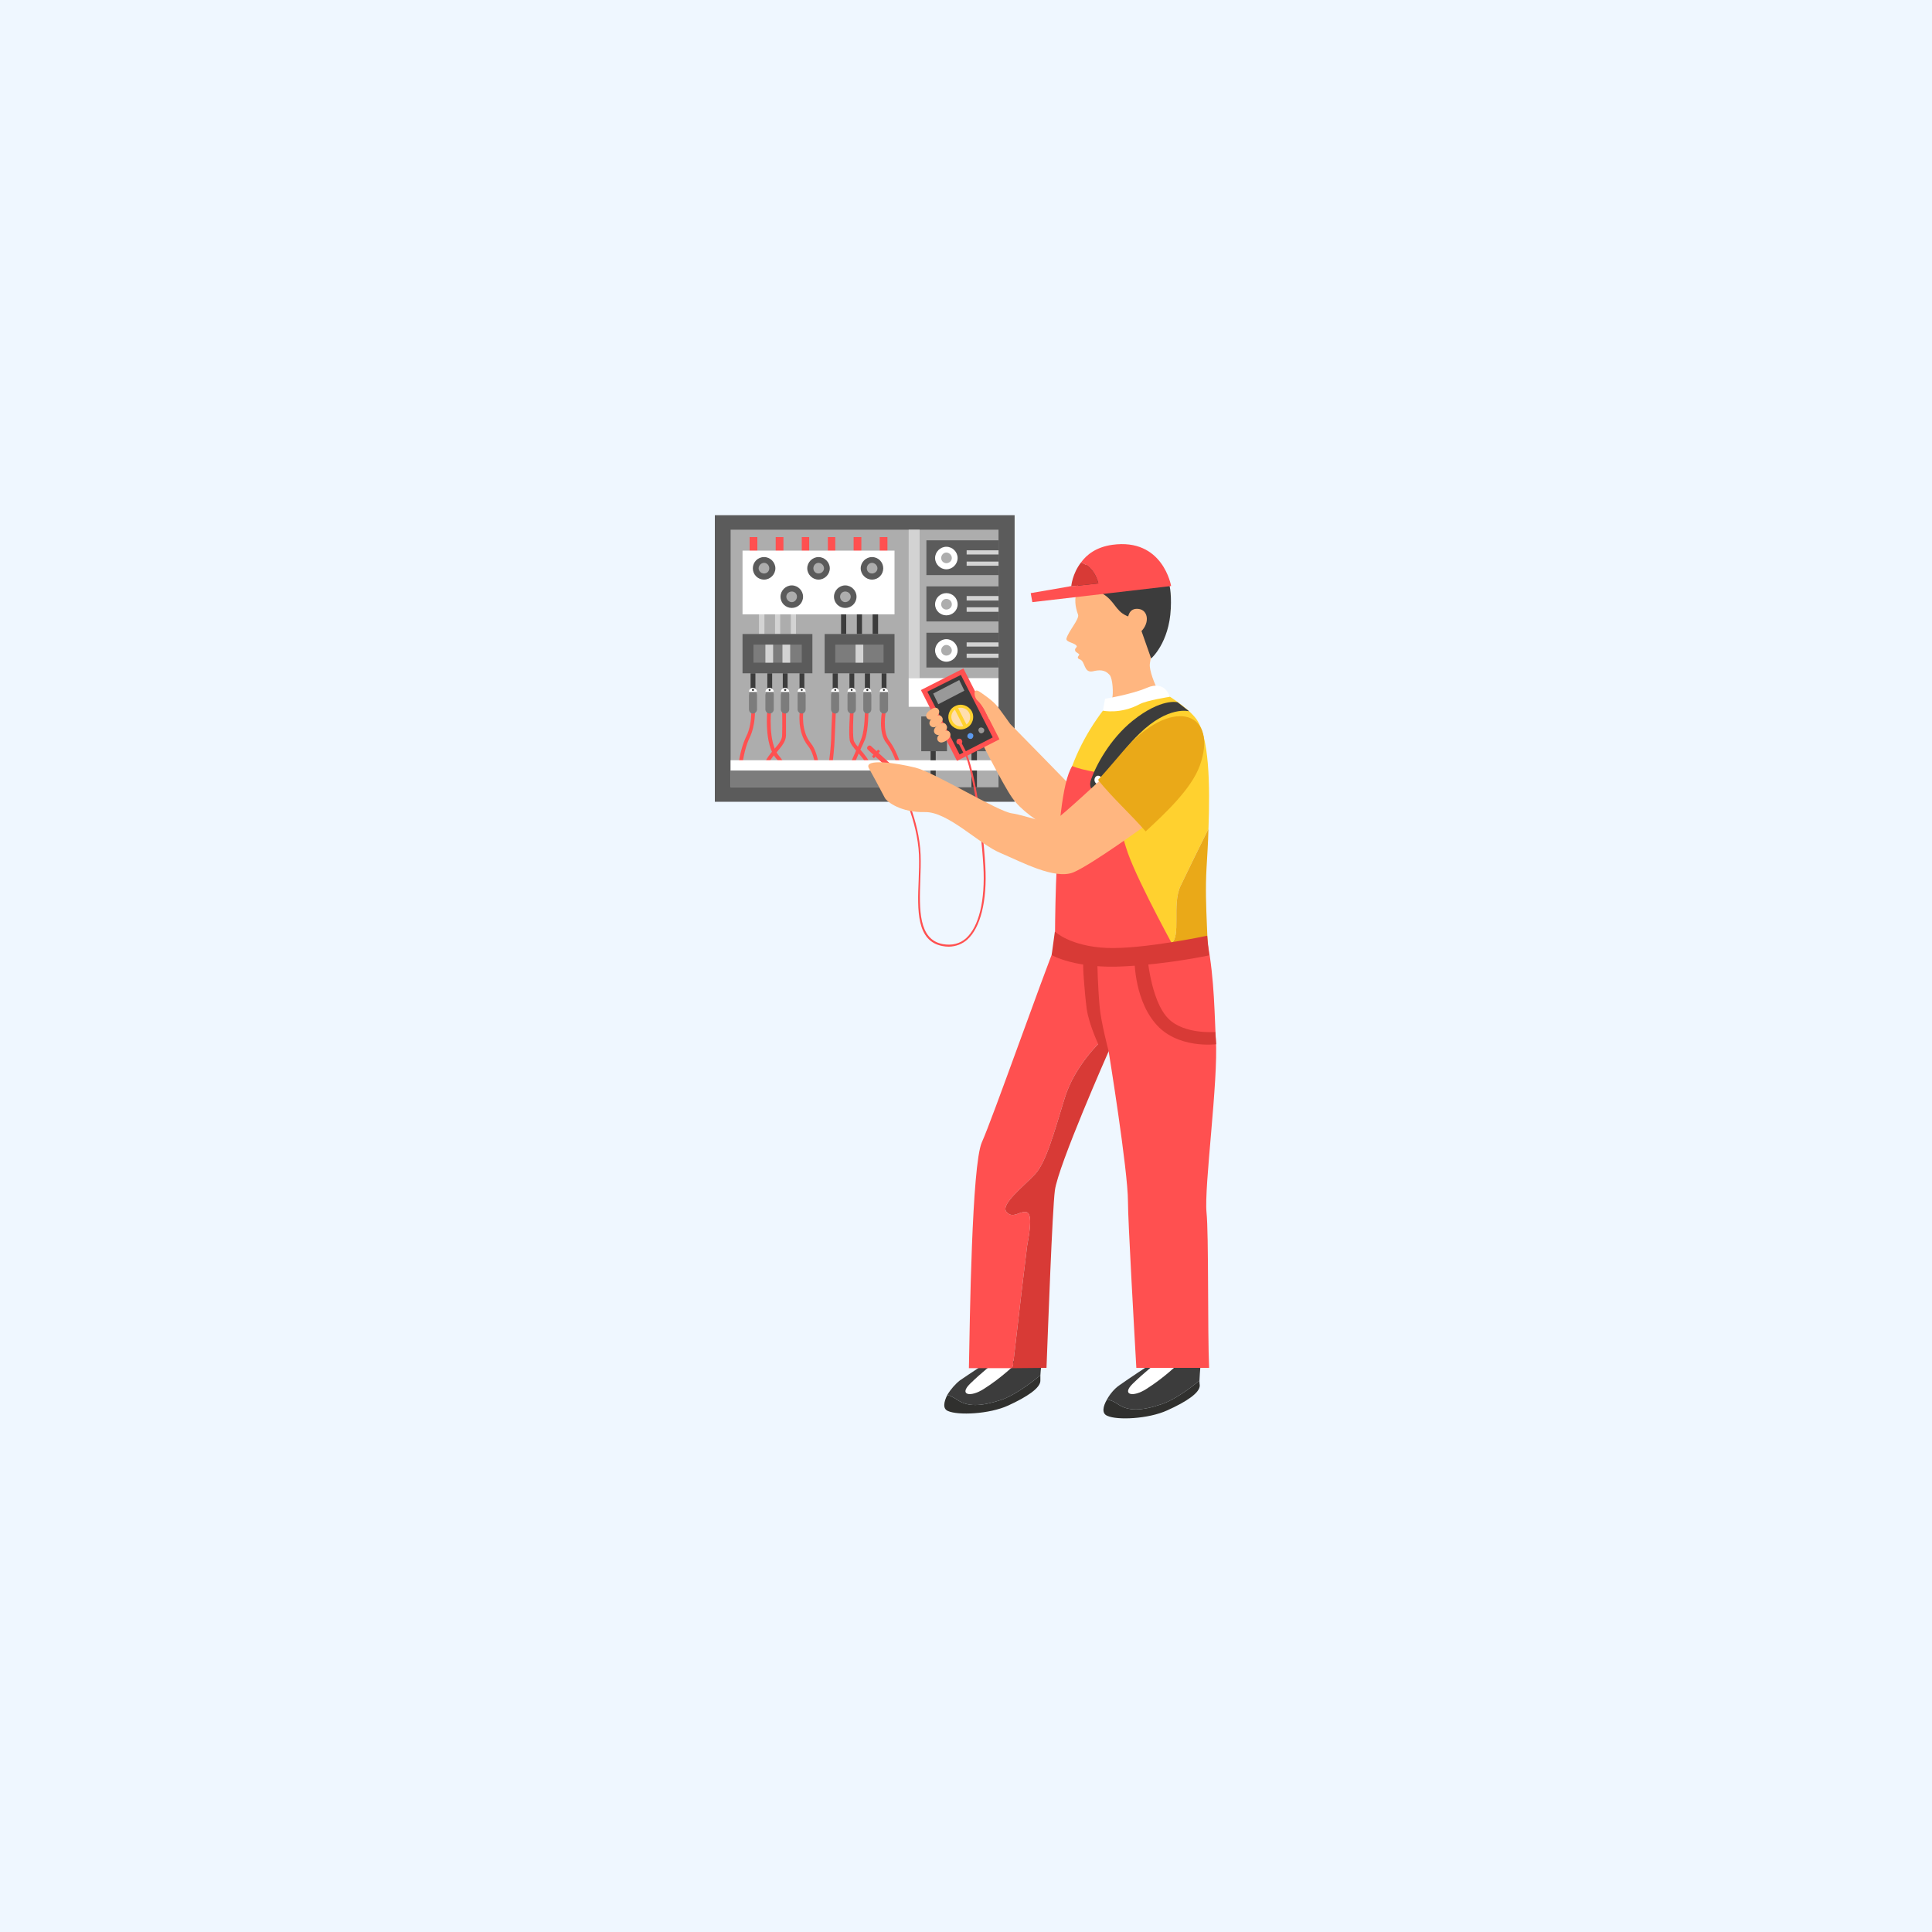 <svg xmlns="http://www.w3.org/2000/svg" viewBox="0 0 600 600" width="600" height="600"><style>tspan{white-space:pre}.a{fill:#eff7ff}.b{fill:#5b5b5b}.c{fill:#adadad}.d{fill:#ff5050}.e{fill:#fff}.f{fill:#3c3c3c}.g{fill:#7c7c7c}.h{fill:#d3d3d3}.i{fill:#ffb680}.j{fill:#d83a36}.k{fill:#30302e}.l{fill:#ffd12f}.m{fill:#eaa918}.n{fill:#999}.o{fill:#ffdeae}.p{fill:#5c9aef}</style><path class="a" d="m-17-21h631v637h-631z"></path><path class="b" d="m222 160h93.1v89h-93.1z"></path><path class="c" d="m226.9 164.5h83.2v80h-83.2z"></path><path class="d" d="m232.8 166.8h2.4v4.3h-2.4z"></path><path class="d" d="m240.9 166.8h2.4v4.3h-2.4z"></path><path class="d" d="m249 166.8h2.3v4.3h-2.3z"></path><path class="d" d="m257.1 166.8h2.3v4.3h-2.3z"></path><path class="d" d="m265.1 166.8h2.4v4.3h-2.4z"></path><path class="d" d="m273.2 166.8h2.4v4.3h-2.4z"></path><path class="d" d="m229.3 237.7h1.2c0.4-2.9 1.1-6.1 2.3-8.6 1.9-3.9 1.7-8.7 1.6-8.9l-1.1 0.1c0 0.1 0.3 4.7-1.5 8.3-1.3 2.7-2.1 6-2.5 9.1z"></path><path class="d" d="m242.5 237.7h1.3c-0.5-1.1-1.1-2.1-1.9-3-3.5-4-2.4-14.3-2.4-14.4l-1.2-0.1c0 0.5-1.1 10.9 2.7 15.3q0.9 1 1.5 2.2z"></path><path class="d" d="m238.5 237.7c0.5-1.6 1.7-3 2.8-4.2 1.4-1.7 2.8-3.2 2.8-5.2 0-3.7 0-7.5 0-7.6l-1.2 0.1c0 0 0.1 3.8 0 7.5 0 1.6-1.2 2.9-2.5 4.4-1.2 1.4-2.6 3-3.1 5z"></path><path class="d" d="m253.2 237.7h1.1c-0.4-2.6-1.1-5.2-2.5-6.9-3.2-3.9-2.3-9.9-2.3-10l-1.1-0.1c0 0.2-1 6.5 2.5 10.9 1.2 1.4 1.9 3.7 2.3 6.1z"></path><path class="d" d="m258.5 237.7c0.3-2.8 0.6-5.5 0.7-7.8 0.2-4.5 0.4-9.6 0.4-9.6l-1.1-0.1c0 0-0.3 5.2-0.4 9.7-0.1 2.3-0.4 5-0.8 7.8z"></path><path class="d" d="m266.2 233.5c1.2 1.3 2.4 2.7 3 4.2h1.2c-0.6-1.9-2.1-3.6-3.3-5-1-1.1-1.9-2.2-2-2.9-0.4-2.1 0-8.9 0-9l-1.1-0.1c0 0.3-0.5 7.1-0.1 9.3 0.2 1 1.2 2.2 2.3 3.5z"></path><path class="d" d="m265.1 237.7c0.6-1.4 1.3-3 1.9-4.5 0.7-1.4 1.3-2.7 1.7-3.7 1-2.9 1-8.5 1-8.8h-1.1c0 0.1 0 5.7-1 8.4-0.3 0.9-0.9 2.3-1.6 3.7-0.7 1.6-1.5 3.3-2.1 4.9z"></path><path class="d" d="m278.6 237.7h1.2c-0.9-3.1-2.3-5.9-3.6-7.6-2.3-2.9-1.1-9.2-1.1-9.2l-1.1-0.3c-0.1 0.3-1.4 6.9 1.3 10.2 1.2 1.5 2.5 4.1 3.3 6.9z"></path><path class="e" d="m226.9 236.1h83.2v3.2h-83.2z"></path><path class="f" d="m233.1 209.1h1.5v5.8h-1.5z"></path><path class="e" d="m233.8 213.6c0.7 0 1.3 0.6 1.3 1.3v0.3c0 0.7-0.6 1.3-1.3 1.3-0.7 0-1.2-0.6-1.2-1.3v-0.3c0-0.7 0.5-1.3 1.2-1.3z"></path><path class="g" d="m235.1 214.9v5.4c0 0.7-0.6 1.3-1.3 1.3-0.7 0-1.2-0.6-1.2-1.3v-5.4z"></path><path class="f" d="m233.5 214.3c0 0.1 0.2 0.3 0.3 0.3 0.2 0 0.4-0.2 0.4-0.3 0-0.2-0.2-0.4-0.4-0.4-0.1 0-0.3 0.2-0.3 0.4z"></path><path class="f" d="m238.3 209.1h1.5v5.8h-1.5z"></path><path class="e" d="m239 213.6c0.7 0 1.3 0.6 1.3 1.3v0.3c0 0.7-0.6 1.3-1.3 1.3-0.7 0-1.3-0.6-1.3-1.3v-0.3c0-0.7 0.6-1.3 1.3-1.3z"></path><path class="g" d="m240.3 214.9v5.4c0 0.7-0.6 1.3-1.3 1.3-0.7 0-1.3-0.6-1.3-1.3v-5.4z"></path><path class="f" d="m238.7 214.3c0 0.1 0.1 0.3 0.3 0.3 0.2 0 0.3-0.2 0.3-0.3 0-0.2-0.1-0.4-0.3-0.4-0.2 0-0.3 0.2-0.3 0.4z"></path><path class="f" d="m243.1 209.1h1.5v5.8h-1.5z"></path><path class="e" d="m243.8 213.6c0.7 0 1.3 0.6 1.3 1.3v0.3c0 0.7-0.6 1.3-1.3 1.3-0.7 0-1.3-0.6-1.3-1.3v-0.3c0-0.7 0.6-1.3 1.3-1.3z"></path><path class="g" d="m245.1 214.9v5.4c0 0.7-0.6 1.3-1.3 1.3-0.7 0-1.3-0.6-1.3-1.3v-5.4z"></path><path class="f" d="m243.5 214.3c0 0.1 0.2 0.3 0.3 0.3 0.2 0 0.4-0.2 0.4-0.3 0-0.2-0.2-0.4-0.4-0.4-0.1 0-0.3 0.2-0.3 0.4z"></path><path class="f" d="m248.3 209.1h1.5v5.8h-1.5z"></path><path class="e" d="m249 213.6c0.7 0 1.2 0.6 1.2 1.3v0.3c0 0.7-0.5 1.3-1.2 1.3-0.7 0-1.3-0.6-1.3-1.3v-0.3c0-0.7 0.6-1.3 1.3-1.3z"></path><path class="g" d="m250.2 214.9v5.4c0 0.7-0.5 1.3-1.2 1.3-0.7 0-1.3-0.6-1.3-1.3v-5.4z"></path><path class="f" d="m248.7 214.3c0 0.1 0.1 0.3 0.3 0.3 0.2 0 0.3-0.2 0.3-0.3 0-0.2-0.1-0.4-0.3-0.4-0.2 0-0.3 0.2-0.3 0.4z"></path><path class="f" d="m258.6 209.1h1.6v5.8h-1.6z"></path><path class="e" d="m259.4 213.6c0.7 0 1.2 0.6 1.2 1.3v0.3c0 0.7-0.5 1.3-1.2 1.3-0.7 0-1.3-0.6-1.3-1.3v-0.3c0-0.7 0.6-1.3 1.3-1.3z"></path><path class="g" d="m260.6 214.9v5.4c0 0.7-0.5 1.3-1.2 1.3-0.7 0-1.3-0.6-1.3-1.3v-5.4z"></path><path class="f" d="m259.1 214.3c0 0.1 0.1 0.3 0.3 0.3 0.1 0 0.3-0.2 0.3-0.3 0-0.2-0.2-0.4-0.3-0.4-0.2 0-0.3 0.2-0.3 0.4z"></path><path class="f" d="m263.8 209.1h1.5v5.8h-1.5z"></path><path class="e" d="m264.5 213.6c0.7 0 1.3 0.6 1.3 1.3v0.3c0 0.7-0.6 1.3-1.3 1.3-0.7 0-1.3-0.6-1.3-1.3v-0.3c0-0.7 0.6-1.3 1.3-1.3z"></path><path class="g" d="m265.8 214.9v5.4c0 0.7-0.6 1.3-1.3 1.3-0.7 0-1.3-0.6-1.3-1.3v-5.4z"></path><path class="f" d="m264.2 214.3c0 0.1 0.1 0.3 0.3 0.3 0.2 0 0.3-0.2 0.3-0.3 0-0.2-0.1-0.4-0.3-0.4-0.2 0-0.3 0.2-0.3 0.4z"></path><path class="f" d="m268.6 209.1h1.6v5.8h-1.6z"></path><path class="e" d="m269.3 213.6c0.7 0 1.3 0.6 1.3 1.3v0.3c0 0.7-0.6 1.3-1.3 1.3-0.7 0-1.2-0.6-1.2-1.3v-0.3c0-0.7 0.5-1.3 1.2-1.3z"></path><path class="g" d="m270.6 214.9v5.4c0 0.7-0.6 1.3-1.3 1.3-0.7 0-1.2-0.6-1.2-1.3v-5.4z"></path><path class="f" d="m269 214.3c0 0.1 0.2 0.3 0.4 0.3 0.1 0 0.3-0.2 0.3-0.3 0-0.2-0.2-0.4-0.3-0.4-0.2 0-0.4 0.2-0.4 0.4z"></path><path class="f" d="m273.8 209.1h1.5v5.8h-1.5z"></path><path class="e" d="m274.5 213.6c0.7 0 1.3 0.6 1.3 1.3v0.3c0 0.7-0.6 1.3-1.3 1.3-0.7 0-1.3-0.6-1.3-1.3v-0.3c0-0.7 0.6-1.3 1.3-1.3z"></path><path class="g" d="m275.8 214.9v5.4c0 0.7-0.6 1.3-1.3 1.3-0.7 0-1.3-0.6-1.3-1.3v-5.4z"></path><path class="f" d="m274.2 214.3c0 0.1 0.1 0.3 0.3 0.3 0.2 0 0.3-0.2 0.3-0.3 0-0.2-0.1-0.4-0.3-0.4-0.2 0-0.3 0.2-0.3 0.4z"></path><path class="h" d="m235.7 190.8h1.7v6.1h-1.7z"></path><path class="h" d="m240.7 190.8h1.6v6.1h-1.6z"></path><path class="h" d="m245.6 190.8h1.6v6.1h-1.6z"></path><path class="f" d="m261.2 190.8h1.6v6.1h-1.6z"></path><path class="f" d="m266.1 190.8h1.6v6.1h-1.6z"></path><path class="f" d="m289 219.4h1.6v16.7h-1.6z"></path><path class="f" d="m289 239.3h1.6v5.2h-1.6z"></path><path class="f" d="m301.7 239.3h1.7v5.2h-1.7z"></path><path class="f" d="m301.7 219.4h1.7v16.7h-1.7z"></path><path class="f" d="m271 190.8h1.7v6.1h-1.7z"></path><path class="e" d="m230.6 171h47.2v19.8h-47.2z"></path><path class="b" d="m237.3 180c-2 0-3.5-1.6-3.5-3.5 0-1.9 1.5-3.5 3.5-3.5 1.9 0 3.5 1.6 3.5 3.5 0 1.9-1.6 3.5-3.5 3.5z"></path><path class="b" d="m254.2 180c-1.9 0-3.5-1.6-3.5-3.5 0-1.9 1.6-3.5 3.5-3.5 1.9 0 3.5 1.6 3.5 3.5 0 1.9-1.6 3.5-3.5 3.5z"></path><path class="b" d="m270.8 180c-1.9 0-3.5-1.6-3.5-3.5 0-1.9 1.6-3.5 3.5-3.5 2 0 3.5 1.6 3.5 3.5 0 1.9-1.5 3.5-3.5 3.5z"></path><path class="b" d="m245.9 188.8c-1.9 0-3.5-1.5-3.5-3.5 0-1.9 1.6-3.5 3.5-3.5 1.9 0 3.5 1.6 3.5 3.5 0 2-1.6 3.5-3.5 3.5z"></path><path class="b" d="m262.5 188.8c-1.9 0-3.5-1.5-3.5-3.5 0-1.9 1.6-3.5 3.5-3.5 1.9 0 3.5 1.6 3.5 3.5 0 2-1.6 3.5-3.5 3.5z"></path><path class="c" d="m237.3 178.1c-0.9 0-1.7-0.7-1.7-1.6 0-0.9 0.8-1.7 1.7-1.7 0.9 0 1.6 0.8 1.6 1.7 0 0.9-0.7 1.6-1.6 1.6z"></path><path class="c" d="m245.9 187c-0.9 0-1.7-0.8-1.7-1.7 0-0.9 0.8-1.6 1.7-1.6 0.9 0 1.6 0.7 1.6 1.6 0 0.9-0.7 1.7-1.6 1.7z"></path><path class="c" d="m270.8 178.1c-0.9 0-1.6-0.7-1.6-1.6 0-0.9 0.7-1.7 1.6-1.7 0.9 0 1.7 0.8 1.7 1.7 0 0.9-0.8 1.6-1.7 1.6z"></path><path class="c" d="m254.2 178.1c-0.9 0-1.6-0.7-1.6-1.6 0-0.9 0.7-1.7 1.6-1.7 0.9 0 1.7 0.8 1.7 1.7 0 0.9-0.8 1.6-1.7 1.6z"></path><path class="c" d="m262.5 187c-0.9 0-1.6-0.8-1.6-1.7 0-0.9 0.7-1.6 1.6-1.6 0.9 0 1.7 0.7 1.7 1.6 0 0.9-0.8 1.7-1.7 1.7z"></path><path class="b" d="m230.6 196.9h21.7v12.2h-21.7z"></path><path class="g" d="m234 200.2h15v5.6h-15z"></path><path class="b" d="m256.1 196.9h21.7v12.2h-21.7z"></path><path class="g" d="m259.4 200.2h15v5.6h-15z"></path><path class="h" d="m237.7 200.2h2.4v5.6h-2.4z"></path><path class="h" d="m243 200.2h2.4v5.6h-2.4z"></path><path class="h" d="m265.7 200.2h2.4v5.6h-2.4z"></path><path class="g" d="m226.9 239.3h55.3v5.2h-55.3z"></path><path class="h" d="m282.2 164.5h3.4v46.1h-3.4z"></path><path class="e" d="m282.2 210.6h27.9v8.9h-27.9z"></path><path class="b" d="m287.7 167.8h22.4v10.8h-22.4z"></path><path class="e" d="m293.9 176.8c-1.9 0-3.5-1.6-3.5-3.5 0-1.9 1.6-3.5 3.5-3.5 1.9 0 3.5 1.6 3.5 3.5 0 1.9-1.6 3.5-3.5 3.5z"></path><path class="c" d="m293.9 174.9c-0.9 0-1.6-0.7-1.6-1.6 0-0.9 0.7-1.7 1.6-1.7 0.9 0 1.7 0.8 1.7 1.7 0 0.9-0.8 1.6-1.7 1.6z"></path><path class="b" d="m287.7 182.1h22.4v10.9h-22.4z"></path><path class="e" d="m293.9 191.1c-1.9 0-3.5-1.5-3.5-3.4 0-2 1.6-3.5 3.5-3.5 1.9 0 3.5 1.5 3.5 3.5 0 1.9-1.6 3.4-3.5 3.4z"></path><path class="c" d="m293.9 189.3c-0.9 0-1.6-0.7-1.6-1.6 0-1 0.7-1.7 1.6-1.7 0.9 0 1.7 0.7 1.7 1.7 0 0.9-0.8 1.6-1.7 1.6z"></path><path class="b" d="m287.7 196.5h22.4v10.8h-22.4z"></path><path class="e" d="m293.9 205.5c-1.9 0-3.5-1.6-3.5-3.5 0-1.9 1.6-3.5 3.5-3.5 1.9 0 3.5 1.6 3.5 3.5 0 1.9-1.6 3.5-3.5 3.5z"></path><path class="c" d="m293.9 203.6c-0.9 0-1.6-0.7-1.6-1.6 0-0.9 0.7-1.7 1.6-1.7 0.9 0 1.7 0.8 1.7 1.7 0 0.9-0.8 1.6-1.7 1.6z"></path><path class="h" d="m300.2 170.9h9.9v1.3h-9.9z"></path><path class="h" d="m300.2 174.4h9.9v1.3h-9.9z"></path><path class="h" d="m300.2 185.1h9.9v1.4h-9.9z"></path><path class="h" d="m300.2 188.6h9.9v1.4h-9.9z"></path><path class="h" d="m300.2 199.5h9.9v1.3h-9.9z"></path><path class="h" d="m300.2 203h9.9v1.3h-9.9z"></path><path class="b" d="m286.1 222.5h8v10.8h-8z"></path><path class="b" d="m298.1 222.5h8.1v10.8h-8.1z"></path><path class="i" d="m303.9 228.7c0 0 7.7 15.2 10.4 19 2.7 3.9 8.2 7.7 12.3 9.7 4.1 2 15.3-9.7 15.3-9.7l-6.7-11.6-3.5 7.1c0 0-14.9-15.3-18-18.4-3.1-3.2-7.8-4.5-9.8-4.2-2.1 0.3 0 8.1 0 8.1z"></path><path class="i" d="m334.4 183.5c0.7-2.7 1.4-4 4.3-6 2.9-2 14-4 19.5 0.6 5.4 4.6 3.2 13.1 2.4 16-1 3.3-2.9 7.4-3.5 12-0.3 2.1 1.7 6.7 2.3 7.9q0 0 0 0c-2.2 2.7-6.3 3.7-9.6 4-1.8 0.2-3.4 0.1-4.9-0.3q0.3-0.4 0.5-0.9c0.4-1.2 0.2-6.1-0.8-7.2-1.5-1.7-3.2-1.6-5.3-1.1-2.8 0.5-2.2-3.1-3.9-3.7-1.2-0.4-0.5-1-0.2-1.5-0.2-0.4-1-0.7-1.2-1-0.5-0.9 0.5-1.2 0.4-1.6-0.4-1.1-3.5-1.2-3.2-2.4 0.5-2.1 4.1-6.1 3.6-7.4-1-2.8-1.1-4.8-0.4-7.4z"></path><path class="f" d="m334.6 182.7c0 0 3.8-1.4 8.9 2.4 3.2 2.5 3.3 5.4 7.7 6.6 3.7 1.1 3.1 3.7 3.1 3.7l3.2 9.1c0 0 5.6-4.8 6.1-15.5 0.5-10.2-2.6-11.4-2.6-11.4 0 0-5.5-4.3-16.6-3.5-6.2 0.5-9.8 2.5-9.8 2.5 0 0 0.7 3.1 0 6.1z"></path><path class="i" d="m350.3 192c0 0 0.1-3.3 3.3-2.9 3.2 0.4 3.6 4.9 0.1 7.6-3.5 2.6-3.4-4.7-3.4-4.7z"></path><path class="d" d="m331.7 182.2l9.4-1c0 0-1-5.1-5.4-6.5 1.8-2.5 4.8-4.8 9.7-5.5 15.8-2.2 18.3 12.8 18.3 12.8l-43.1 5-0.5-2.8z"></path><path class="j" d="m341.1 181.2l-9.4 1 1-0.2c0 0 0.3-3.8 3-7.3 4.4 1.4 5.4 6.5 5.4 6.5z"></path><path class="f" d="m347.2 436.1c-1.2-0.8-2.3-1.3-3.4-1.5 0.9-1.7 2.4-3.4 3.7-4.3 3.2-2.3 9.8-6.6 9.8-6.6l15.7-1.5c0 0-0.4 4-0.5 6.6-3 2.4-7.8 6-11.8 7.3-6.2 2.1-10.3 2.2-13.5 0z"></path><path class="f" d="m297.4 434.8c-1.2-0.8-2.2-1.3-3.2-1.6 1-1.7 2.5-3.4 3.9-4.5 3.2-2.2 9.8-6.5 9.8-6.5l14.2 1 1.4 0.1c0 0-0.3 1.9-0.4 3.8-2.9 2.4-8.1 6.3-12.3 7.7-6.2 2-10.3 2.1-13.4 0z"></path><path class="k" d="m372.6 430.2c0.1 2.3-4.1 5.1-10.1 7.8-5.9 2.7-15.6 3.1-18.6 1.7-1.8-0.7-1.4-2.9-0.1-5.1 1.1 0.2 2.2 0.7 3.4 1.5 3.2 2.2 7.3 2.1 13.5 0 4-1.3 8.8-4.9 11.8-7.3q0 0.8 0.1 1.4z"></path><path class="k" d="m323.1 428.7c0.1 2.3-4.1 5.1-10 7.8-5.9 2.7-15.6 3.1-18.7 1.7-1.7-0.7-1.3-2.8-0.2-5 1 0.3 2 0.8 3.2 1.6 3.1 2.1 7.2 2 13.4 0 4.2-1.4 9.4-5.3 12.3-7.7q0 0.8 0 1.6z"></path><path class="e" d="m366 423.5c0 0-4.5 4.4-9.9 7.8-4.3 2.8-7.9 1.9-4.3-1.6 3.6-3.5 7.1-6.2 7.1-6.2z"></path><path class="e" d="m315.5 423.5c0 0-4.5 4.4-9.9 7.8-4.3 2.8-7.9 1.9-4.3-1.6 3.6-3.5 7.1-6.2 7.1-6.2z"></path><path class="l" d="m363.7 293c-3.2 2-16.1-3.4-21.8-2.4-3.6 0.6-9.2 1.9-12.9 2.8 2-20.7 1.1-45.8 2.1-49.7 2.8-10.3 7.8-18.8 13.8-26 7.2 2.1 14.5-3.7 14.5-3.7 0 0 8.3 4.5 11.9 9 4.3 5.4 4.5 20.9 4 34.4-3.2 6.5-7.2 14.6-8.7 17.8-2.7 5.8 0.3 15.8-2.9 17.8z"></path><path class="m" d="m375 302.1c0 0-21.2 1.5-28.6 1.1-5.1-0.3-18.1-3.6-18.1-3.6q0.4-3 0.7-6.2c3.7-0.9 9.3-2.2 12.9-2.8 5.7-1 18.6 4.4 21.8 2.4 3.2-2 0.2-12 2.9-17.8 1.5-3.2 5.5-11.3 8.7-17.8-0.1 4.4-0.4 8.6-0.6 12.2-0.7 12.3 0.9 23.9 0.3 32.5z"></path><path class="d" d="m330.6 341.2c-3.2 10.4-5.7 19.7-9.1 23.4-3.5 3.8-11 9.5-8.9 11.8 2 2.2 4-0.3 6 0 2 0.2 1.4 5.1 0.4 10.4-0.3 2.1-2.9 24.1-4.5 38.1h-13.6c0.3-15.3 0.9-62.9 4-70.1 3.3-7.3 18.7-51.1 23.4-62.6 1.9 0.5 7.9 3 9.6 3.4 11.9 2.6 29-1.3 37.1-2.8 2.2 11.1 2.2 23.8 2.6 30 0.8 13-3.7 45.7-2.9 53.8 0.7 6.6 0.3 36.6 0.8 48.2h-22.6c-0.7-12.4-2.6-45.8-2.6-51.6 0-9.8-6-46.7-6-46.7l-2.1-3.4c0 0-8.5 7.7-11.6 18.1z"></path><path class="j" d="m325 424.8l-10.5 0.1c1.6-14 4.2-36 4.5-38.1 1-5.3 1.6-10.2-0.4-10.4-2-0.3-4 2.2-6 0-2.1-2.3 5.4-8 8.9-11.8 3.4-3.7 5.9-13 9.1-23.4 3.1-10.4 11.6-18.1 11.6-18.1l2.1 3.4c0 0-15.7 35.5-16.7 43.2-0.8 6.3-2.1 42.3-2.6 55.1z"></path><path class="d" d="m366 296.8c0 0-12.2-22-15.7-31.8-3.4-9.8-6-24.6-6-24.6 0 0-7.9-1-11.3-2.5-6.4 9.6-5.3 66.1-5.3 66.1z"></path><path class="f" d="m369.3 220.9c0 0-6.4-1.9-15.5 7-6.3 6.1-9.4 12.3-11.2 16-1.9 3.6-4.9 1.5-3.8-1.7 1.5-4.4 5.9-12.7 13-18.4 8.9-7.1 13.9-5.7 13.9-5.7z"></path><path class="j" d="m375.5 296.7l-0.6-6.1c0 0-19.7 4.2-31.1 3.8-11.5-0.5-16.2-5.1-16.2-5.1l-1 7.3c0 0 7.4 4.4 22.8 3.5 13.5-0.7 26.1-3.4 26.1-3.4z"></path><path class="j" d="m356.2 295.9c0 0 1 14.9 6.7 20.5 4.9 4.9 14.5 4.1 14.5 4.1l0.3 3.8c0 0-12.3 1.6-19-6.6-6.8-8.1-6.4-20.8-6.4-20.8z"></path><path class="j" d="m344.3 326.5l-2.7-1.1c0 0-3.3-6.7-4.1-12-0.7-5.3-1.4-14.7-1-14.7 0.3 0 4.3 0.5 4.3 0.5 0 0 0.1 6.8 0.7 13.4 0.4 4.8 2.8 13.9 2.8 13.9z"></path><path class="e" d="m339.9 242.2c0 0.7 0.5 1.3 1.1 1.3 0.7 0 1.2-0.6 1.2-1.3 0-0.7-0.5-1.3-1.2-1.3-0.6 0-1.1 0.6-1.1 1.3z"></path><path class="d" d="m278.9 240.4c0.3-0.3 0.3-0.7 0-1l-8.4-7.7c-0.3-0.3-0.8-0.2-1 0.1-0.3 0.3-0.3 0.7 0 1l8.4 7.7c0.3 0.2 0.8 0.2 1-0.1z"></path><path class="d" d="m270.8 234.9l1.9-2.1 0.6 0.5-1.9 2.2z"></path><path class="d" d="m294.7 294q-1 0-2-0.2c-8.1-1.5-7.8-11.1-7.4-20.5 0.1-2.6 0.2-5.3 0.1-7.8-0.5-10.9-5.8-20.8-5.8-20.9l0.5-0.3c0 0.1 5.4 10.2 5.8 21.2 0.1 2.5 0 5.2-0.1 7.8-0.3 9.1-0.6 18.5 7 19.9 2.8 0.5 5.3-0.1 7.2-1.8 4-3.6 6-11.7 5.4-22.4-0.8-13.8-3.6-30.4-5.8-34.9l0.5-0.2c2.3 4.6 5.1 21 5.9 35.1 0.6 10.8-1.5 19.1-5.6 22.8q-2.4 2.1-5.7 2.2z"></path><path class="i" d="m343.5 240.6c0 0-13.5 12.6-15.9 14.1-2.4 1.5-9-1.5-13.3-2.1-4.3-0.5-24-12.7-30-14.2-6-1.5-16-2.9-14.5 0.1 1 1.8 3.4 6.2 5 9.3 0.6 1.2 5.1 4.6 12.4 4.4 7.2-0.2 16.9 10 23.5 12.7 6.6 2.8 16.9 8.4 22.7 6 5.8-2.5 22.4-14.6 22.4-14.6z"></path><path class="m" d="m341 242.2c2.7-2.8 8.1-9.4 9.3-10.6 14.7-15.5 28.1-10 22.3 6.2-2.7 7.4-11.1 15.1-16.8 20.4-4.8-5.5-10.2-10.3-14.8-16z"></path><path class="d" d="m297.2 236.3l13.2-6.7-11.2-22-13.2 6.7z"></path><path class="f" d="m298 234.3l10.3-5.3-9.9-19.4-10.4 5.2z"></path><path class="n" d="m291.4 218.7l8.1-4.2-1.6-3.3-8.1 4.2z"></path><path class="l" d="m294.9 224.4c1 1.9 3.3 2.7 5.2 1.7 1.9-0.9 2.7-3.3 1.7-5.2-1-1.8-3.3-2.6-5.2-1.6-1.9 0.9-2.6 3.2-1.7 5.1z"></path><path class="o" d="m295.8 224c0.7 1.4 2.5 2 3.9 1.3 1.4-0.7 2-2.5 1.3-3.9-0.8-1.5-2.5-2-4-1.3-1.4 0.7-2 2.5-1.2 3.9z"></path><path class="l" d="m299.3 225.8l1-0.5-2.9-5.7-1 0.5z"></path><path class="n" d="m304 227.2c0.2 0.5 0.7 0.7 1.2 0.4 0.4-0.2 0.6-0.7 0.4-1.2-0.3-0.4-0.8-0.6-1.3-0.4-0.4 0.2-0.6 0.8-0.3 1.2z"></path><path class="p" d="m300.5 229c0.3 0.4 0.8 0.6 1.3 0.4 0.4-0.3 0.6-0.8 0.4-1.3-0.3-0.4-0.8-0.6-1.3-0.3-0.4 0.2-0.6 0.7-0.4 1.2z"></path><path class="d" d="m297.1 230.7c0.2 0.5 0.8 0.6 1.2 0.4 0.5-0.2 0.7-0.8 0.4-1.2-0.2-0.5-0.7-0.6-1.2-0.4-0.4 0.2-0.6 0.8-0.4 1.2z"></path><path class="d" d="m299.8 234c0.2-0.1 0.3-0.4 0.2-0.6l-1.5-2.9c-0.1-0.2-0.3-0.3-0.6-0.2-0.2 0.1-0.3 0.4-0.2 0.6l1.5 2.9c0.1 0.2 0.4 0.3 0.6 0.2z"></path><path class="i" d="m313.7 224.8c0 0-2.8-4-4.1-5.6-1.3-1.6-4.2-3.6-5.4-4.4-2.2-1.4-1.7 1.8-0.7 2.7 2.1 1.9 3.6 5.7 3.6 5.7z"></path><path class="i" d="m288.5 220.8c0.9-0.8 2.3-1.6 3-0.4 0.7 1.2-0.8 2.6-2.1 3-1.4 0.5-2.7-1.2-0.9-2.6z"></path><path class="i" d="m289.5 223.1c1-0.7 2.3-1.6 3.1-0.3 0.7 1.2-0.9 2.5-2.2 3-1.3 0.4-2.7-1.2-0.9-2.7z"></path><path class="i" d="m290.9 225.5c0.9-0.8 2.3-1.6 3-0.3 0.8 1.2-0.8 2.5-2.1 3-1.3 0.4-2.7-1.2-0.9-2.7z"></path><path class="i" d="m292 227.9c0.9-0.8 2.3-1.6 3-0.4 0.7 1.3-0.8 2.6-2.2 3-1.3 0.5-2.7-1.2-0.8-2.6z"></path><path class="e" d="m342.5 220.7l0.7-3.7c0 0 8.1-1.3 13-3.4 5.7-2.5 7.1 2.8 7.1 2.8 0 0-7.2 1.1-9.4 2.3-6 3.2-11.4 2-11.4 2z"></path></svg>